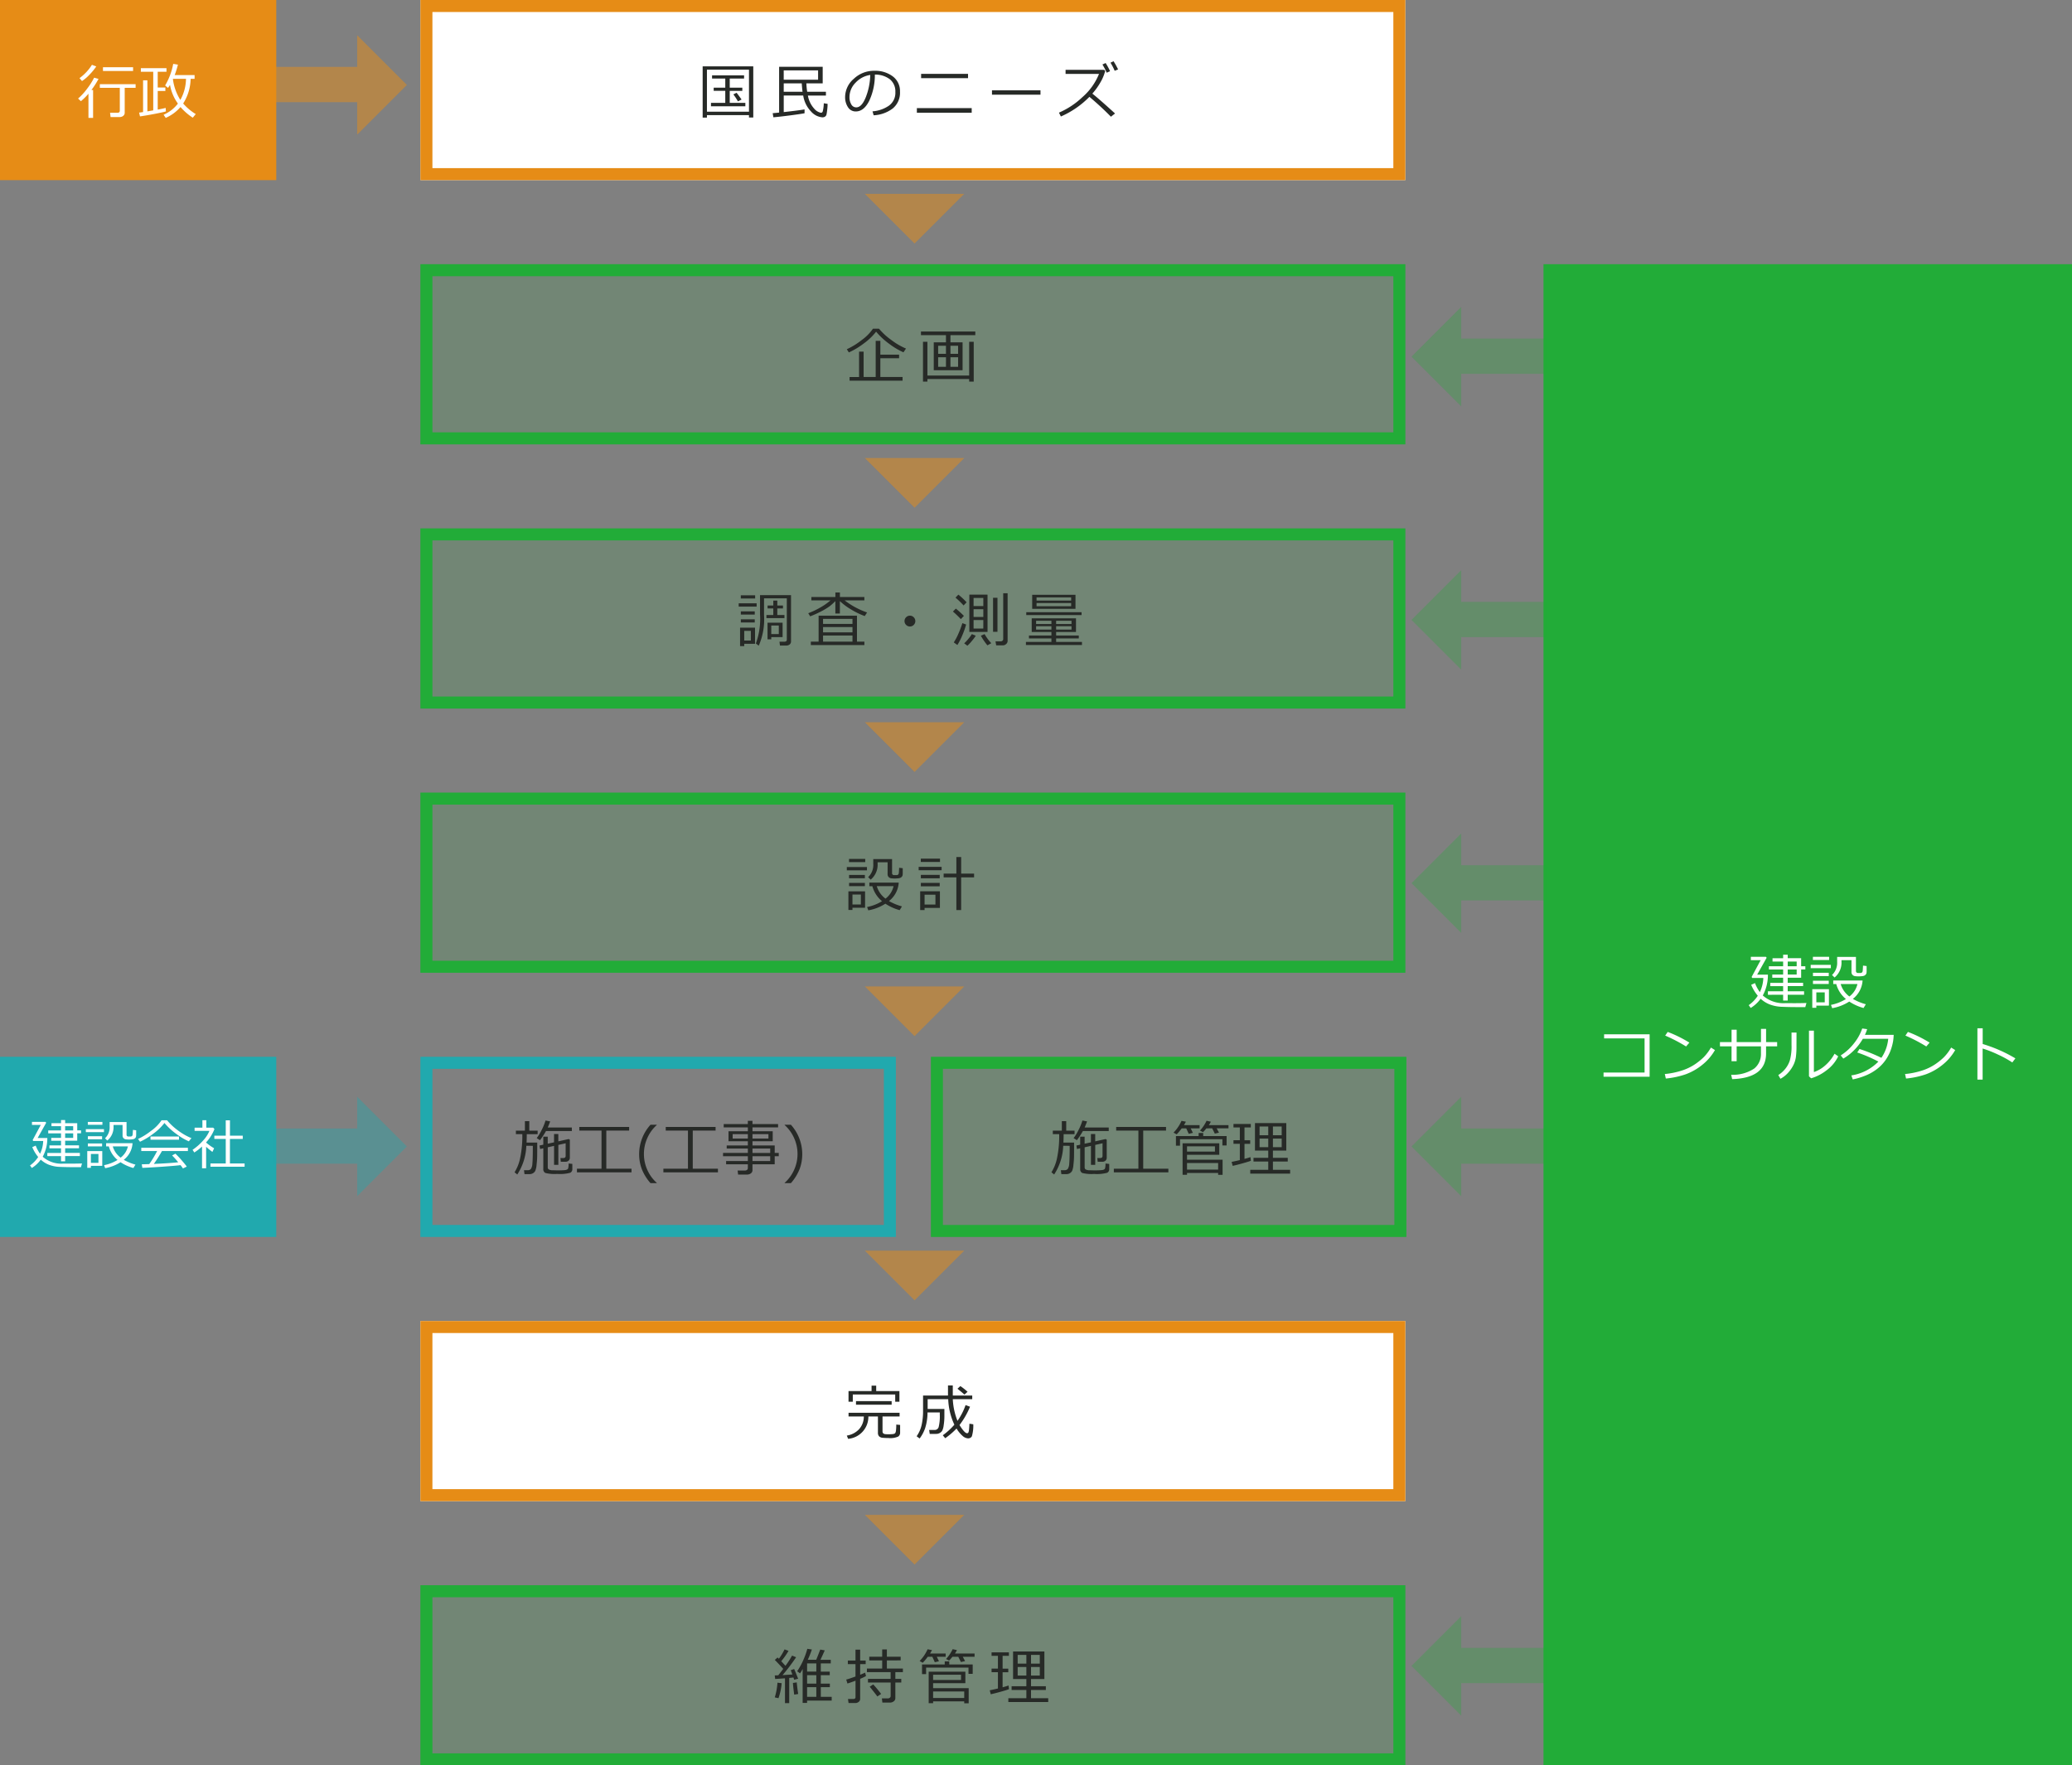 <svg xmlns="http://www.w3.org/2000/svg" width="345" height="294" viewBox="0 0 345 294"><rect x="0" y="0" width="345" height="294" fill="#808080" stroke="none"/><g transform="translate(-15 -857)"><path d="M0,11.708,11.708,0H0Z" transform="translate(167.278 941.558) rotate(-135)" fill="#e68c16" opacity="0.5"/><path d="M0,11.708,11.708,0H0Z" transform="translate(167.278 985.558) rotate(-135)" fill="#e68c16" opacity="0.5"/><path d="M0,11.708,11.708,0H0Z" transform="translate(167.278 1029.558) rotate(-135)" fill="#e68c16" opacity="0.5"/><path d="M14.144,11.142H0V5.279H14.144V0l8.278,8.279-8.278,8.278Z" transform="translate(60.328 862.865)" fill="#e68c16" opacity="0.5"/><g transform="translate(85 857)" fill="#fff" stroke="#e68c16" stroke-width="2"><rect width="164" height="30" stroke="none"/><rect x="1" y="1" width="162" height="28" fill="none"/></g><path d="M-26.543.176h-7v.41h-.713v-8.54h8.428V.566h-.718Zm-7-.571h7V-7.4h-7Zm.674-.908v-.571h2.378v-2h-1.929V-4.4h1.929V-5.913h-2.2v-.542h5.332v.542h-2.388V-4.4h2.095v.532h-2.095v2h2.6V-1.3Zm4.487-.815a10.278,10.278,0,0,0-.762-1.162l.537-.273q.3.376.83,1.128Zm5.9,2.651-.112-.684q.435-.034,1.069-.1V-7.881h7.256v2.764h-2.72a13.015,13.015,0,0,0,.137,1.4h3.12v.635h-3A4.285,4.285,0,0,0-15.7-.923a1.95,1.95,0,0,0,1.135.7.318.318,0,0,0,.19-.056.362.362,0,0,0,.12-.2,5.133,5.133,0,0,0,.1-.518,6.05,6.05,0,0,0,.068-.806l.635.1a8.25,8.25,0,0,1-.063.957q-.063.537-.115.779a.6.6,0,0,1-.222.371.765.765,0,0,1-.459.134h-.02a2.8,2.8,0,0,1-1.865-.955,4.9,4.9,0,0,1-1.318-2.673h-3.242V-.332q2.539-.283,3.467-.449v.64q-.439.1-2.278.342T-22.478.532Zm7.446-7.812h-5.723v1.553h5.723Zm-5.723,3.56h3.135q-.078-.562-.132-1.4h-3ZM-5.785.2l-.19-.659a5.506,5.506,0,0,0,2.688-.913,2.617,2.617,0,0,0,1.116-2.3,2.593,2.593,0,0,0-.9-2.114,4,4,0,0,0-2.512-.791A10.137,10.137,0,0,1-6.527-2.2Q-7.416-.439-8.754-.439a1.5,1.5,0,0,1-1.306-.706,3.006,3.006,0,0,1-.476-1.721,4.019,4.019,0,0,1,1.445-3.01A4.875,4.875,0,0,1-5.668-7.212a4.875,4.875,0,0,1,3.066.93A3.036,3.036,0,0,1-1.4-3.74,3.383,3.383,0,0,1-2.611-.933,5.711,5.711,0,0,1-5.785.2Zm-.566-6.719A4.156,4.156,0,0,0-8.788-5.237a3.4,3.4,0,0,0-1.021,2.41,2.306,2.306,0,0,0,.3,1.208.924.924,0,0,0,.83.5q.913,0,1.592-1.707A10.765,10.765,0,0,0-6.352-6.519Zm16.282.537H2.118V-6.7H9.931Zm.61,5.762H1.41V-1h9.131ZM21.994-3.232H13.918v-.723h8.076ZM34.912-7.441l-.562.234a9.468,9.468,0,0,0-.7-1.353L34.16-8.8A11.662,11.662,0,0,1,34.912-7.441Zm-1.333.3-.562.249a10.981,10.981,0,0,0-.708-1.367l.532-.244A9.921,9.921,0,0,1,33.579-7.139ZM34.409-.1l-.688.537q-1.587-1.631-3.579-3.311A15.065,15.065,0,0,1,25.391.4l-.322-.64a13.3,13.3,0,0,0,3.916-2.593,10.125,10.125,0,0,0,2.754-3.857H26.172v-.679h6.416l.181.171a7.275,7.275,0,0,1-.791,1.907A11.176,11.176,0,0,1,30.63-3.408Q31.7-2.568,34.409-.1Z" transform="translate(166.253 876)" fill="#272a27"/><path d="M0,11.708,11.708,0H0Z" transform="translate(167.278 897.558) rotate(-135)" fill="#e68c16" opacity="0.5"/><g transform="translate(85 901)" fill="rgba(34,172,56,0.15)" stroke="#22ac38" stroke-width="2"><rect width="164" height="30" stroke="none"/><rect x="1" y="1" width="162" height="28" fill="none"/></g><path d="M-1.474-4.326A11.905,11.905,0,0,1-3.866-5.752,11.939,11.939,0,0,1-6.029-7.764,10,10,0,0,1-8.1-5.789,12.5,12.5,0,0,1-10.57-4.307l-.337-.532A12.084,12.084,0,0,0-8.422-6.372a7.732,7.732,0,0,0,1.87-1.89h1a10.855,10.855,0,0,0,2.08,1.9A11.129,11.129,0,0,0-1.054-4.951ZM-10.448.4v-.61h1.582V-4.438h.757V-.215H-6.1V-6.235h.776V-3.94h3.12v.6h-3.12V-.215h3.7V.4ZM5.6-5.986v-1.2H1.439v-.605h9.048v.605H6.347v1.2H8.368v4.644h-4.8V-5.986ZM4.3-4.077H5.6V-5.415H4.3Zm2.051,0H7.621V-5.415H6.347Zm1.274.571H6.347v1.592H7.621Zm-2.017,0H4.3v1.592H5.6ZM1.776.552V-6.079h.737v5.62H9.467v-5.62h.757V.552H9.467V.122H2.514v.43Z" transform="translate(166.907 920)" fill="#272a27"/><g transform="translate(85 945)" fill="rgba(34,172,56,0.15)" stroke="#22ac38" stroke-width="2"><rect width="164" height="30" stroke="none"/><rect x="1" y="1" width="162" height="28" fill="none"/></g><path d="M-20.6.513h-1.03l-.078-.645h.791q.43,0,.43-.337V-7.354h-3.794v2.778A10.953,10.953,0,0,1-25.162.532l-.479-.366a11.866,11.866,0,0,0,.693-4.844V-7.891h5.161v7.71a.625.625,0,0,1-.225.505A.89.89,0,0,1-20.6.513ZM-28.15-7.329v-.532h2.388v.532Zm4.268,3.271v-.518h1.143V-5.669h-.952v-.488h.952v-.825h.669v.825h.942v.488h-.942v1.094h1.187v.518ZM-28.5-5.977v-.547h2.988v.547Zm.356,1.328v-.532h2.319v.532Zm0,1.313v-.527h2.319v.527ZM-23.077-.9v.376H-23.7V-3.3h2.51V-.9Zm0-.5h1.255V-2.832h-1.255Zm-4.5,1.621V.6h-.693V-2.466h2.49V.215Zm1.1-2.158h-1.1V-.322h1.1ZM-16.6-4.355l-.317-.522a13.186,13.186,0,0,0,1.987-.94,9.931,9.931,0,0,0,1.719-1.2H-16.4v-.557h4v-.757h.752v.757h4.072v.557h-3.286A13.121,13.121,0,0,0-7.122-5l-.391.6A12.911,12.911,0,0,1-9.808-5.515a10.285,10.285,0,0,1-1.846-1.379v2.07h-.752V-6.9a8.658,8.658,0,0,1-.937.854,10.086,10.086,0,0,1-1.372.835A16.835,16.835,0,0,1-16.6-4.355Zm.112,4.78V-.146h1.294V-4.468h6.387V-.146h1.235V.425Zm6.934-3.516v-.84h-4.9v.84Zm-4.9,1.4h4.9v-.879h-4.9Zm0,1.548h4.9V-1.162h-4.9ZM-.889-3.569A.865.865,0,0,1-.625-4.2.865.865,0,0,1,.01-4.468.865.865,0,0,1,.645-4.2a.865.865,0,0,1,.264.635.865.865,0,0,1-.264.635.865.865,0,0,1-.635.264.865.865,0,0,1-.635-.264A.865.865,0,0,1-.889-3.569Zm17.166,3.3a.673.673,0,0,1-.247.527.757.757,0,0,1-.5.215H14.373l-.112-.659h.845a.47.47,0,0,0,.31-.107.34.34,0,0,0,.129-.273V-8.2h.732ZM12.933-1.758H9.905V-7.969h3.027Zm-.7-4.307V-7.422H10.608v1.357Zm0,1.807V-5.542H10.608v1.284Zm0,.522H10.608v1.416h1.621ZM9.446-6.694l-.5.527A13.7,13.7,0,0,0,7.6-7.471l.479-.5A11.94,11.94,0,0,1,9.446-6.694Zm5.142,4.917h-.737V-7.451h.737ZM9-4.429l-.513.537A16.888,16.888,0,0,0,7.171-5.156l.488-.488A17.1,17.1,0,0,1,9-4.429Zm.366,1.436a13.486,13.486,0,0,1-.625,1.777A10.721,10.721,0,0,1,7.913.415l-.6-.43a9.222,9.222,0,0,0,.789-1.5,15.452,15.452,0,0,0,.642-1.709ZM13.558.117l-.645.356a10.071,10.071,0,0,1-1.089-1.6l.62-.273A7.7,7.7,0,0,0,13.558.117ZM10.975-1.128a7.048,7.048,0,0,1-.647.867,6.863,6.863,0,0,1-.75.8l-.532-.4a6.517,6.517,0,0,0,.7-.75A5.593,5.593,0,0,0,10.32-1.4Zm9.393-4.478V-7.939h7.212v2.334Zm.728-1.367h5.762v-.542H21.095Zm5.762.4H21.095v.537h5.762ZM19.381-4.565v-.479H28.59v.479ZM23.57-.1V-.679H19.83v-.488h3.74v-.581H20.289V-4.023h7.373v2.275H24.356v.581h3.774v.488H24.356V-.1h4.3V.415H19.327V-.1ZM21.021-3.076H23.57v-.542H21.021Zm3.335,0h2.559v-.542H24.356Zm2.559.366H24.356v.562h2.559Zm-3.345,0H21.021v.562H23.57Z" transform="translate(166.497 964)" fill="#272a27"/><g transform="translate(85 989)" fill="rgba(34,172,56,0.15)" stroke="#22ac38" stroke-width="2"><rect width="164" height="30" stroke="none"/><rect x="1" y="1" width="162" height="28" fill="none"/></g><path d="M-10.224-7.422v-.532h2.7v.532Zm6.426.029H-5.463v.254A3.194,3.194,0,0,1-6.615-4.507l-.425-.415a2.793,2.793,0,0,0,.854-2.192v-.82h3.13v2.319a.319.319,0,0,0,.317.356h.43a.367.367,0,0,0,.254-.083.412.412,0,0,0,.12-.251q.027-.168.056-.891l.6.073,0,.737a2.033,2.033,0,0,1-.034.471.591.591,0,0,1-.129.222.7.7,0,0,1-.232.171,1.381,1.381,0,0,1-.427.09q-.291.027-.505.027a4.725,4.725,0,0,1-.576-.034.7.7,0,0,1-.449-.22A.633.633,0,0,1-3.8-5.391ZM-10.59-6.055v-.552h3.354v.552Zm.376,1.313v-.552h2.632v.552Zm6.641,3.8A9.3,9.3,0,0,0-1.41-.049l-.381.625A8.238,8.238,0,0,1-4.169-.5,7.7,7.7,0,0,1-7.011.605L-7.216.054a7.414,7.414,0,0,0,2.49-.972,4.85,4.85,0,0,1-1.611-2.5h-.5v-.591h4.888A4.188,4.188,0,0,1-3.573-.942Zm-.576-.4a3.622,3.622,0,0,0,1.343-2.08H-5.6A3.971,3.971,0,0,0-4.149-1.343Zm-6.064-2.08v-.542h2.632v.542Zm.562,3.6V.542h-.674v-3.1h2.773V.176Zm1.4-2.2h-1.4v1.65h1.4ZM7.65.557V-4.888H5.531v-.625H7.65V-8.267h.8v2.754H10.6v.625H8.446V.557ZM1.728-7.451V-8h3.2v.547ZM1.371-6.074v-.562H5.194v.562Zm.366,1.348V-5.3h3.14v.571Zm0,1.328V-3.97h3.14V-3.4ZM2.357.2V.557H1.625v-3.12H4.911V.2ZM4.164-2H2.357V-.361H4.164Z" transform="translate(166.59 1008)" fill="#272a27"/><g transform="translate(85 1033)" fill="none" stroke="#21a9ae" stroke-width="2"><rect width="79.169" height="30" stroke="none"/><rect x="1" y="1" width="77.169" height="28" fill="none"/></g><path d="M0,11.708,11.708,0H0Z" transform="translate(167.278 1073.558) rotate(-135)" fill="#e68c16" opacity="0.5"/><g transform="translate(85 1077)" fill="#fff" stroke="#e68c16" stroke-width="2"><rect width="164" height="30" stroke="none"/><rect x="1" y="1" width="162" height="28" fill="none"/></g><path d="M-2.489-5.562v-1.2H-9.55v1.206h-.713V-7.339h3.838v-.9h.771v.9h3.867v1.777Zm-6.528.5v-.6H-3.08v.6ZM-10.331.62l-.215-.542A3.523,3.523,0,0,0-8.5-.989a3.138,3.138,0,0,0,.786-2.117h-2.544v-.61h8.5v.61H-4.6V-.6a.394.394,0,0,0,.115.3.537.537,0,0,0,.3.134,4.427,4.427,0,0,0,.579.027q.3,0,.579-.022a1.4,1.4,0,0,0,.386-.068.391.391,0,0,0,.176-.144,1.232,1.232,0,0,0,.11-.449,7.858,7.858,0,0,0,.044-.933l.64.059v1.3a.771.771,0,0,1-.31.635A3.23,3.23,0,0,1-3.612.488q-.449,0-.908-.039A.98.98,0,0,1-5.172.2a.825.825,0,0,1-.193-.583V-3.105H-6.957A3.682,3.682,0,0,1-10.331.62ZM3.261-.2l-.1-.654h.918A.682.682,0,0,0,4.76-1.4a7.445,7.445,0,0,0,.176-1.978l0-.4H2.89a8.671,8.671,0,0,1-.378,2.563A6.044,6.044,0,0,1,1.576.566L1.078.19a5.183,5.183,0,0,0,.828-1.86,10.483,10.483,0,0,0,.242-2.363V-6.592H6.3V-8.276h.8v1.685h3.237v.61H7.1A11.163,11.163,0,0,0,7.88-2.373,10.457,10.457,0,0,0,9.228-5l.742.273A13.47,13.47,0,0,1,8.28-1.758l-.063.083q.85,1.362,1.26,1.362A.232.232,0,0,0,9.7-.452,1.479,1.479,0,0,0,9.8-.9q.032-.31.071-1l.64.1A6.3,6.3,0,0,1,10.277.2a.691.691,0,0,1-.591.342H9.623A1.485,1.485,0,0,1,8.717.12,4.972,4.972,0,0,1,7.724-1.1,12.263,12.263,0,0,1,5.839.518L5.434.029A11.254,11.254,0,0,0,7.362-1.733,10.943,10.943,0,0,1,6.337-5.981H2.914v1.631H5.7v1.26A9.926,9.926,0,0,1,5.578-1.6a2.7,2.7,0,0,1-.247.879,1.135,1.135,0,0,1-.405.369A1.2,1.2,0,0,1,4.32-.2ZM9.042-6.748Q8.891-6.9,7.88-7.725l.479-.439a10.267,10.267,0,0,1,1.2.947Z" transform="translate(166.546 1096)" fill="#272a27"/><path d="M0,11.708,11.708,0H0Z" transform="translate(167.278 1117.558) rotate(-135)" fill="#e68c16" opacity="0.5"/><g transform="translate(85 1121)" fill="rgba(34,172,56,0.15)" stroke="#22ac38" stroke-width="2"><rect width="164" height="30" stroke="none"/><rect x="1" y="1" width="162" height="28" fill="none"/></g><path d="M-15.051-.41h1.812V.21h-4.1V.6h-.737V-5.054a4.827,4.827,0,0,1-.439.728l-.479-.347A10.986,10.986,0,0,0-17.912-6.66,11.57,11.57,0,0,0-17.3-8.408l.757.112a16.681,16.681,0,0,1-.679,1.714h1.406q.22-.537.669-1.7l.752.132q-.225.508-.713,1.572h1.714v.6h-1.66v1.367h1.489v.591h-1.489v1.411h1.509v.591h-1.509Zm-2.285-5.571v1.367H-15.8V-5.981Zm0,1.958v1.411H-15.8V-4.023Zm0,3.613H-15.8V-2.021h-1.538ZM-21.018.64V-3.5q-.9.073-1.636.112l-.068-.591.586-.02q.5-.635.83-1.074-.894-.977-1.406-1.489l.459-.405q.137.127.22.21a8.932,8.932,0,0,0,.942-1.558l.664.244a12.217,12.217,0,0,1-1.211,1.724q.278.3.7.767a14.685,14.685,0,0,0,1.1-1.7l.674.273a32.916,32.916,0,0,1-2.256,2.979l1.631-.107q-.186-.518-.273-.708l.571-.205q.269.605.664,1.621l-.664.166q-.024-.093-.122-.371-.239.029-.7.073V.64Zm1.538-1.416q-.156-1.1-.215-1.948l.635-.093q.1,1.064.244,1.929ZM-22.1-.186l-.62-.132a10.564,10.564,0,0,0,.449-2.451l.7.083A9.913,9.913,0,0,1-22.1-.186ZM-3.549.547H-4.8l-.083-.7h1.021a.457.457,0,0,0,.305-.115.338.338,0,0,0,.134-.261V-2.8H-7.2v-.6h3.774V-4.521h-3.95v-.6h2.544V-6.479H-6.986v-.615h2.153V-8.306h.781v1.211h2.295v.615H-4.052v1.357h2.666v.6H-2.641V-3.4h.986v.6h-.986V-.2a.644.644,0,0,1-.269.537A1.023,1.023,0,0,1-3.549.547ZM-9.291.62h-1.143l-.093-.674h.889q.366,0,.366-.317V-3.1q-.82.312-1.348.469l-.2-.659q.479-.117,1.543-.508V-5.859h-1.274v-.6h1.274V-8.267H-8.5V-6.46h.918v.6H-8.5v1.772q.547-.22.825-.352l.151.566a9.725,9.725,0,0,1-.977.464V-.063a.6.6,0,0,1-.244.491A.867.867,0,0,1-9.291.62ZM-5.639-.474q-.327-.454-1.27-1.621l.586-.386q.664.723,1.313,1.587Zm12.5-6.611a5.619,5.619,0,0,1-.557.635l-.5-.264A6.592,6.592,0,0,0,6.9-8.35l.713.156a3.672,3.672,0,0,1-.337.571h3.276v.537H8.583l.386.718-.693.161-.439-.879Zm-4.106,0a9.08,9.08,0,0,1-.835,1L1.4-6.377A6.6,6.6,0,0,0,2.729-8.335l.732.142q-.1.181-.322.571h2.6v.537H4.257l.366.747-.693.161-.41-.908ZM5.58-5.8v-.522h.757V-5.8h3.9v1.558h-.7v-1.04H2.479v1.084H1.8V-5.8ZM8.827.659V.342H3.646V.649H2.909V-4.595H9.018v1.909H3.646v.825H9.569V.659ZM8.295-4.092H3.646v.874H8.295Zm.532,2.783H3.646V-.22H8.827ZM19.172-.181V-1.558H16.716v-.62h2.456v-1.2H16.96v-4.59h5.215v4.59H19.948v1.2h2.471v.62H19.948V-.181h2.866V.454H16.174V-.181ZM17.727-5.942h1.445v-1.45H17.727Zm2.222,0h1.46v-1.45h-1.46Zm1.46.562h-1.46v1.426h1.46Zm-2.236,0H17.727v1.426h1.445ZM13.249-.84,13.073-1.5q.669-.137,1.367-.3V-4.512h-1.06v-.6h1.06V-7.236h-1.06v-.581h2.886v.581h-1.05v2.129h.947v.6h-.947V-2q.625-.166.991-.3l.078.61q-.337.137-1.348.42T13.249-.84Z" transform="translate(166.722 1140)" fill="#272a27"/><rect width="88" height="250" transform="translate(272 901)" fill="#22ac38"/><rect width="46" height="30" transform="translate(15 1033)" fill="#21a9ae"/><path d="M-15.042-1.463v-.523h2.281v-.778h-1.929v-.488h1.929v-.765h-1.626V-4.5h1.626v-.756h-2.131v-.483h2.131v-.708h-1.591v-.5h1.591v-.523h.686v.523h2.013v1.2h.633v.483h-.633v1.239h-2.013v.765h2.307v.488h-2.307v.778h2.452v.523h-2.452V-.6h-.686v-.866Zm2.966-4.983v.708h1.34v-.708Zm0,1.191V-4.5h1.34v-.756ZM-17.622.51l-.3-.422a5.129,5.129,0,0,0,1.358-1.406,6.238,6.238,0,0,1-.984-1.639l.571-.259a5.677,5.677,0,0,0,.725,1.354,5.236,5.236,0,0,0,.523-2.123H-17.4l-.083-.158,1.349-2.514H-17.6v-.505h2.259l.11.145-1.424,2.536h1.613a6.422,6.422,0,0,1-.769,3.12A4.666,4.666,0,0,0-12.5-.207l.958,0q1.182,0,2.272-.031l-.171.615-1.323,0q-1.077,0-2.16-.044a5.663,5.663,0,0,1-1.859-.36,4.334,4.334,0,0,1-1.351-.848A5.149,5.149,0,0,1-17.622.51ZM-8.3-6.68v-.479h2.43v.479Zm5.783.026h-1.5v.229A2.874,2.874,0,0,1-5.054-4.056l-.382-.374A2.513,2.513,0,0,0-4.667-6.4v-.738H-1.85v2.087a.287.287,0,0,0,.286.321h.387a.33.33,0,0,0,.229-.075.371.371,0,0,0,.108-.226q.024-.152.051-.8l.541.066,0,.664a1.83,1.83,0,0,1-.031.424.532.532,0,0,1-.116.2A.629.629,0,0,1-.6-4.329a1.243,1.243,0,0,1-.385.081q-.261.024-.455.024a4.253,4.253,0,0,1-.519-.031.634.634,0,0,1-.4-.2.57.57,0,0,1-.154-.4Zm-6.113,1.2v-.5h3.019v.5Zm.338,1.182v-.5h2.369v.5ZM-2.316-.848a8.368,8.368,0,0,0,1.947.8L-.712.519a7.415,7.415,0,0,1-2.14-.967A6.932,6.932,0,0,1-5.41.545l-.185-.5A6.673,6.673,0,0,0-3.353-.826,4.365,4.365,0,0,1-4.8-3.081h-.453v-.532h4.4A3.769,3.769,0,0,1-2.316-.848Zm-.519-.36A3.26,3.26,0,0,0-1.626-3.081H-4.144A3.574,3.574,0,0,0-2.834-1.208ZM-8.292-3.081v-.488h2.369v.488ZM-7.787.158v.33h-.606V-2.3h2.5V.158ZM-6.53-1.824H-7.787V-.338H-6.53Zm15.047-2.1A10.665,10.665,0,0,1,6.39-5.19,10.718,10.718,0,0,1,4.46-6.983,8.952,8.952,0,0,1,2.606-5.2,11.107,11.107,0,0,1,.391-3.858L.062-4.32a10.893,10.893,0,0,0,2.12-1.312,6.843,6.843,0,0,0,1.791-1.8H4.9A9.785,9.785,0,0,0,6.741-5.719,9.874,9.874,0,0,0,8.956-4.456ZM2.136-4.192v-.541H6.882v.541ZM.778.492.686-.1q.47-.009,1.244-.035a17.143,17.143,0,0,0,1.31-2.175H.6v-.545H8.367v.545H4.047A25.072,25.072,0,0,1,2.694-.163Q5.445-.286,6.75-.439A13.527,13.527,0,0,0,5.735-1.573l.549-.3A13.935,13.935,0,0,1,7.266-.837q.613.7.912,1.118L7.541.593Q7.4.374,7.137.04,6.293.149,4.129.3T.778.492Zm9.94.066V-3.059a8.385,8.385,0,0,1-1.283.989l-.294-.439a9.281,9.281,0,0,0,1.727-1.516,5.424,5.424,0,0,0,1.081-1.644H9.479V-6.2h1.3V-7.44h.65V-6.2h1.147l.211.237A7.236,7.236,0,0,1,11.4-3.753v.035a8.2,8.2,0,0,0,1.332.949l-.286.606A9.968,9.968,0,0,1,11.4-3.023V.558Zm1.4-.25V-.242h2.549V-4.32h-1.9v-.549h1.9V-7.422h.7v2.553h2.131v.549H15.363V-.242h2.443V.308Z" transform="translate(37.922 1051)" fill="#fff"/><g transform="translate(170 1033)" fill="rgba(34,172,56,0.15)" stroke="#22ac38" stroke-width="2"><rect width="79.169" height="30" stroke="none"/><rect x="1" y="1" width="77.169" height="28" fill="none"/></g><path d="M-14.692-6.641a12.95,12.95,0,0,1-1,1.528l-.547-.347a7.931,7.931,0,0,0,.84-1.389,8.327,8.327,0,0,0,.625-1.541l.776.146q-.107.308-.4,1.016h4.009v.586Zm-3.276,2.456A9.354,9.354,0,0,1-19.478.6l-.449-.371a7.21,7.21,0,0,0,.92-2.319,17.942,17.942,0,0,0,.369-4.033H-19.7V-6.7h1.5V-8.286h.732V-6.7h1.387v.581H-17.9q0,.781-.034,1.4h1.777q0,1.7-.01,2.324t-.1,1.384a3.344,3.344,0,0,1-.215,1,1.017,1.017,0,0,1-.378.393,1.1,1.1,0,0,1-.583.154h-.835l-.083-.654h.591a.705.705,0,0,0,.554-.2,1.808,1.808,0,0,0,.251-.913q.073-.713.073-2.764v-.181Zm2.827.42-.537.122-.093-.581.63-.142V-5.7h.737v1.172l1.05-.229V-6.143h.713v1.221l1.733-.386.186.112v2.969a.668.668,0,0,1-.2.515.755.755,0,0,1-.535.188h-.771l-.063-.62h.479q.391,0,.391-.356V-4.6l-1.216.273v3.32h-.713V-4.17l-1.05.239V-.615a.449.449,0,0,0,.149.361,1.457,1.457,0,0,0,.759.146q.61.02.742.02.728,0,1.2-.046T-11-.43a3.1,3.1,0,0,0,.073-.8l.62.068v.869a.645.645,0,0,1-.354.608,6.554,6.554,0,0,1-2.156.193A6.43,6.43,0,0,1-14.8.344a.688.688,0,0,1-.342-.686Zm5.6,4.009v-.61h4.092V-6.709h-3.7v-.615h8.3v.615h-3.8V-.366H-.459v.61ZM5.864-7.085a5.619,5.619,0,0,1-.557.635l-.5-.264A6.592,6.592,0,0,0,5.9-8.35l.713.156a3.672,3.672,0,0,1-.337.571H9.551v.537H7.583l.386.718-.693.161-.439-.879Zm-4.106,0a9.08,9.08,0,0,1-.835,1L.4-6.377A6.6,6.6,0,0,0,1.729-8.335l.732.142q-.1.181-.322.571h2.6v.537H3.257l.366.747-.693.161-.41-.908ZM4.58-5.8v-.522h.757V-5.8h3.9v1.558h-.7v-1.04H1.479v1.084H.8V-5.8ZM7.827.659V.342H2.646V.649H1.909V-4.595H8.018v1.909H2.646v.825H8.569V.659ZM7.295-4.092H2.646v.874H7.295Zm.532,2.783H2.646V-.22H7.827ZM16.172-.181V-1.558H13.716v-.62h2.456v-1.2H13.96v-4.59h5.215v4.59H16.948v1.2h2.471v.62H16.948V-.181h2.866V.454H13.174V-.181ZM14.727-5.942h1.445v-1.45H14.727Zm2.222,0h1.46v-1.45h-1.46Zm1.46.562h-1.46v1.426h1.46Zm-2.236,0H14.727v1.426h1.445ZM10.249-.84,10.073-1.5q.669-.137,1.367-.3V-4.512h-1.06v-.6h1.06V-7.236h-1.06v-.581h2.886v.581h-1.05v2.129h.947v.6h-.947V-2q.625-.166.991-.3l.078.61q-.337.137-1.348.42T10.249-.84Z" transform="translate(210 1052)" fill="#272a27"/><path d="M-19.087-6.641a12.95,12.95,0,0,1-1,1.528l-.547-.347a7.931,7.931,0,0,0,.84-1.389,8.327,8.327,0,0,0,.625-1.541l.776.146q-.107.308-.4,1.016h4.009v.586Zm-3.276,2.456A9.354,9.354,0,0,1-23.872.6l-.449-.371A7.21,7.21,0,0,0-23.4-2.09a17.942,17.942,0,0,0,.369-4.033H-24.1V-6.7h1.5V-8.286h.732V-6.7h1.387v.581H-22.29q0,.781-.034,1.4h1.777q0,1.7-.01,2.324t-.1,1.384a3.344,3.344,0,0,1-.215,1,1.017,1.017,0,0,1-.378.393,1.1,1.1,0,0,1-.583.154h-.835l-.083-.654h.591a.705.705,0,0,0,.554-.2,1.808,1.808,0,0,0,.251-.913q.073-.713.073-2.764v-.181Zm2.827.42-.537.122-.093-.581.63-.142V-5.7h.737v1.172l1.05-.229V-6.143h.713v1.221l1.733-.386.186.112v2.969a.668.668,0,0,1-.2.515.755.755,0,0,1-.535.188h-.771l-.063-.62h.479q.391,0,.391-.356V-4.6l-1.216.273v3.32h-.713V-4.17l-1.05.239V-.615a.449.449,0,0,0,.149.361,1.457,1.457,0,0,0,.759.146q.61.02.742.02.728,0,1.2-.046t.549-.3a3.1,3.1,0,0,0,.073-.8l.62.068v.869a.645.645,0,0,1-.354.608,6.554,6.554,0,0,1-2.156.193A6.43,6.43,0,0,1-19.194.344a.688.688,0,0,1-.342-.686Zm5.6,4.009v-.61h4.092V-6.709h-3.7v-.615h8.3v.615h-3.8V-.366h4.194v.61ZM-.649,2.036h-1.04A7.969,7.969,0,0,1-3.132-.288a7.044,7.044,0,0,1-.447-2.539,7.3,7.3,0,0,1,1.89-4.858h1.04v.049A6.255,6.255,0,0,0-2.2-5.505a6.371,6.371,0,0,0-.583,2.678A6.372,6.372,0,0,0-2.207-.149,6.311,6.311,0,0,0-.649,1.987ZM.459.244v-.61H4.551V-6.709H.85v-.615h8.3v.615h-3.8V-.366H9.541v.61ZM10.9-1.1v-.542h3.623v-.8H10.391v-.552h4.131v-.732H11v-.513h3.521v-.7H11.3V-6.6h3.223v-.645H10.5V-7.8h4.019v-.537h.771V-7.8h4.268v.552H15.293V-6.6h3.369v1.66H15.293v.7h3.7v1.245h.674v.552h-.674V-1.1h-3.7v.967a.645.645,0,0,1-.271.544,1.1,1.1,0,0,1-.676.2H12.9l-.083-.674h1.235a.506.506,0,0,0,.332-.112.338.338,0,0,0,.137-.269V-1.1Zm7.051-5.02H15.293v.732h2.656Zm-3.428,0H11.992v.732h2.529Zm3.721,3.13v-.732H15.293v.732ZM15.293-1.646h2.949v-.8H15.293Zm6.4,3.682h-1.04V1.987a6.368,6.368,0,0,0,1.56-2.141,6.362,6.362,0,0,0,.579-2.673A6.361,6.361,0,0,0,22.207-5.5a6.311,6.311,0,0,0-1.558-2.136v-.049h1.04a7.3,7.3,0,0,1,1.89,4.858A7.059,7.059,0,0,1,23.137-.3,7.991,7.991,0,0,1,21.689,2.036Z" transform="translate(125 1052)" fill="#272a27"/><path d="M14.144,11.142H0V5.279H14.144V0l8.278,8.279-8.278,8.278Z" transform="translate(60.328 1039.655)" fill="#21a9ae" opacity="0.4"/><rect width="46" height="30" transform="translate(15 857)" fill="#e68c16"/><path d="M-9.268-5.5l-.415-.488a7.907,7.907,0,0,0,2.07-2.217l.723.269a10.273,10.273,0,0,1-1.155,1.4A7.05,7.05,0,0,1-9.268-5.5Zm3.491-1.675V-7.8H-.762v.62ZM-8.193.63V-3.394A10.2,10.2,0,0,1-9.448-2.148l-.474-.439A10.15,10.15,0,0,0-8.4-4.248a11.571,11.571,0,0,0,1.15-1.816l.732.205A13.371,13.371,0,0,1-7.7-4.014h.278V.63Zm5.2-.137H-4.512L-4.595-.22h1.216q.405,0,.405-.337V-4.37H-6.3v-.61H-.342v.61H-2.158V-.229A.634.634,0,0,1-2.41.3.917.917,0,0,1-2.993.493ZM7.578-1.763A8.813,8.813,0,0,0,9.673,0L9.175.6A9.408,9.408,0,0,1,7.134-1.177,6.891,6.891,0,0,1,4.673.63L4.316.107A6.012,6.012,0,0,0,6.7-1.748,7.488,7.488,0,0,1,5.386-4.863q-.166.278-.332.5l-.483-.4a11.066,11.066,0,0,0,1.348-3.6l.786.127a15.356,15.356,0,0,1-.542,1.743H9.478v.62H8.818A7.9,7.9,0,0,1,7.578-1.763Zm-.469-.6a7.385,7.385,0,0,0,.938-3.511H5.9l-.029.063A8.528,8.528,0,0,0,7.109-2.358ZM.391.386.239-.249Q.5-.273.9-.337V-5.625h.718V-.454L2.593-.62V-7.051H.532v-.6H4.8v.6H3.34v2.622H4.614v.581H3.34v3.1q.913-.166,1.323-.283L4.7-.444q-.513.151-1.934.422T.391.386Z" transform="translate(37.922 876)" fill="#fff"/><path d="M0,8.279,8.279,0V5.279H22.423v5.864H8.279v5.415Z" transform="translate(250.021 908.11)" fill="#22ac38" opacity="0.3"/><path d="M-6.714-1.626v-.581H-4.18v-.864H-6.323v-.542H-4.18v-.85H-5.986V-5H-4.18v-.84H-6.548v-.537H-4.18v-.786H-5.947v-.552H-4.18V-8.3h.762v.581h2.236v1.338h.7v.537h-.7v1.377H-3.418v.85H-.854v.542H-3.418v.864H-.693v.581H-3.418v.962H-4.18v-.962Zm3.3-5.537v.786h1.489v-.786Zm0,1.323V-5h1.489v-.84ZM-9.58.566-9.912.1A5.7,5.7,0,0,0-8.4-1.465,6.931,6.931,0,0,1-9.5-3.286l.635-.288a6.308,6.308,0,0,0,.806,1.5,5.818,5.818,0,0,0,.581-2.358H-9.331L-9.424-4.6l1.5-2.793H-9.556v-.562h2.51l.122.161L-8.506-4.98h1.792a7.135,7.135,0,0,1-.854,3.467A5.184,5.184,0,0,0-3.887-.229l1.064,0Q-1.509-.22-.3-.259l-.19.684-1.47,0q-1.2,0-2.4-.049a6.292,6.292,0,0,1-2.065-.4,4.815,4.815,0,0,1-1.5-.942A5.721,5.721,0,0,1-9.58.566ZM.776-7.422v-.532h2.7v.532ZM7.2-7.393H5.537v.254A3.194,3.194,0,0,1,4.385-4.507L3.96-4.922a2.793,2.793,0,0,0,.854-2.192v-.82h3.13v2.319a.319.319,0,0,0,.317.356h.43a.367.367,0,0,0,.254-.083.412.412,0,0,0,.12-.251q.027-.168.056-.891l.6.073,0,.737a2.033,2.033,0,0,1-.034.471.592.592,0,0,1-.129.222.7.7,0,0,1-.232.171,1.381,1.381,0,0,1-.427.09q-.291.027-.505.027a4.725,4.725,0,0,1-.576-.034.7.7,0,0,1-.449-.22A.633.633,0,0,1,7.2-5.391ZM.41-6.055v-.552H3.765v.552ZM.786-4.741v-.552H3.418v.552Zm6.641,3.8A9.3,9.3,0,0,0,9.59-.049L9.209.576A8.238,8.238,0,0,1,6.831-.5,7.7,7.7,0,0,1,3.989.605L3.784.054a7.414,7.414,0,0,0,2.49-.972,4.85,4.85,0,0,1-1.611-2.5h-.5v-.591H9.048A4.188,4.188,0,0,1,7.427-.942Zm-.576-.4a3.622,3.622,0,0,0,1.343-2.08H5.4A3.971,3.971,0,0,0,6.851-1.343ZM.786-3.423v-.542H3.418v.542Zm.562,3.6V.542H.674v-3.1H3.447V.176Zm1.4-2.2h-1.4v1.65h1.4ZM-26.411,12.02h-7.671v-.7h6.831V5.633h-6.738V4.959h7.578Zm6.621-5.679-.552.64a26.137,26.137,0,0,0-3.477-1.812l.42-.61A20.723,20.723,0,0,1-19.79,6.341Zm4.258,1.24a8.62,8.62,0,0,1-2.129,2.473,9.6,9.6,0,0,1-2.722,1.553,14.349,14.349,0,0,1-3.328.715l-.171-.752a13.147,13.147,0,0,0,2.852-.583,8.667,8.667,0,0,0,2.136-1.021A10.85,10.85,0,0,0-17.417,8.78,8.045,8.045,0,0,0-16.2,7.161Zm3.613,1.851h-.85V6.961H-14.7V6.253h1.934V4.192h.85V6.253h4.048v-2.2h.85v2.2h1.841v.708H-7.021V8.143q0,4.092-5.649,4.277l-.161-.728A6.382,6.382,0,0,0-8.984,10.65,3.1,3.1,0,0,0-7.871,8.162v-1.2h-4.048ZM4.99,8.621a6.219,6.219,0,0,1-1.931,2.322,7.721,7.721,0,0,1-2.581,1.34l-.356-.332v-7.6h.82v6.895a5.361,5.361,0,0,0,1.75-.991A7,7,0,0,0,4.38,8.191ZM-1.958,6.883a13.9,13.9,0,0,1-.1,1.877,4.376,4.376,0,0,1-.466,1.421,5.548,5.548,0,0,1-.916,1.272,4.6,4.6,0,0,1-1.187.908l-.361-.62a4.7,4.7,0,0,0,1.128-.991,4.366,4.366,0,0,0,.8-1.455,8.787,8.787,0,0,0,.278-2.573V4.661h.83ZM9.81,4.1a7.409,7.409,0,0,1-.371.952h4.79a10.078,10.078,0,0,1-.093,1.025,8.724,8.724,0,0,1-.476,1.707,7.383,7.383,0,0,1-.83,1.526,6.709,6.709,0,0,1-1.3,1.362,7.976,7.976,0,0,1-1.819,1.082,11.729,11.729,0,0,1-2.3.715L7.178,11.8a7.946,7.946,0,0,0,4.5-2.3A23.692,23.692,0,0,0,8.159,7.981L8.54,7.4a28.632,28.632,0,0,1,3.643,1.47A6.768,6.768,0,0,0,13.32,5.7H9.092A9.1,9.1,0,0,1,7.6,7.635,8.6,8.6,0,0,1,5.84,9L5.41,8.47A8.678,8.678,0,0,0,7.673,6.387a8.152,8.152,0,0,0,1.316-2.4Zm10.4,2.241-.552.64a26.137,26.137,0,0,0-3.477-1.812l.42-.61A20.723,20.723,0,0,1,20.21,6.341Zm4.258,1.24a8.62,8.62,0,0,1-2.129,2.473,9.6,9.6,0,0,1-2.722,1.553,14.349,14.349,0,0,1-3.328.715l-.171-.752a13.147,13.147,0,0,0,2.852-.583,8.667,8.667,0,0,0,2.136-1.021A10.85,10.85,0,0,0,22.583,8.78,8.045,8.045,0,0,0,23.8,7.161ZM34.492,8.963l-.513.679a18.057,18.057,0,0,0-2.427-1.333,19.352,19.352,0,0,0-2.515-.986V12.5h-.869V3.953h.879V6.57A24.036,24.036,0,0,1,34.492,8.963Z" transform="translate(316.082 1024.296)" fill="#fff"/><path d="M0,8.279,8.279,0V5.279H22.423v5.864H8.279v5.415Z" transform="translate(250.021 951.958)" fill="#22ac38" opacity="0.3"/><path d="M0,8.279,8.279,0V5.279H22.423v5.864H8.279v5.415Z" transform="translate(250.021 995.807)" fill="#22ac38" opacity="0.3"/><path d="M0,8.279,8.279,0V5.279H22.423v5.864H8.279v5.415Z" transform="translate(250.021 1039.655)" fill="#22ac38" opacity="0.3"/><path d="M0,8.279,8.279,0V5.279H22.423v5.864H8.279v5.415Z" transform="translate(250.021 1126.159)" fill="#22ac38" opacity="0.3"/></g></svg>